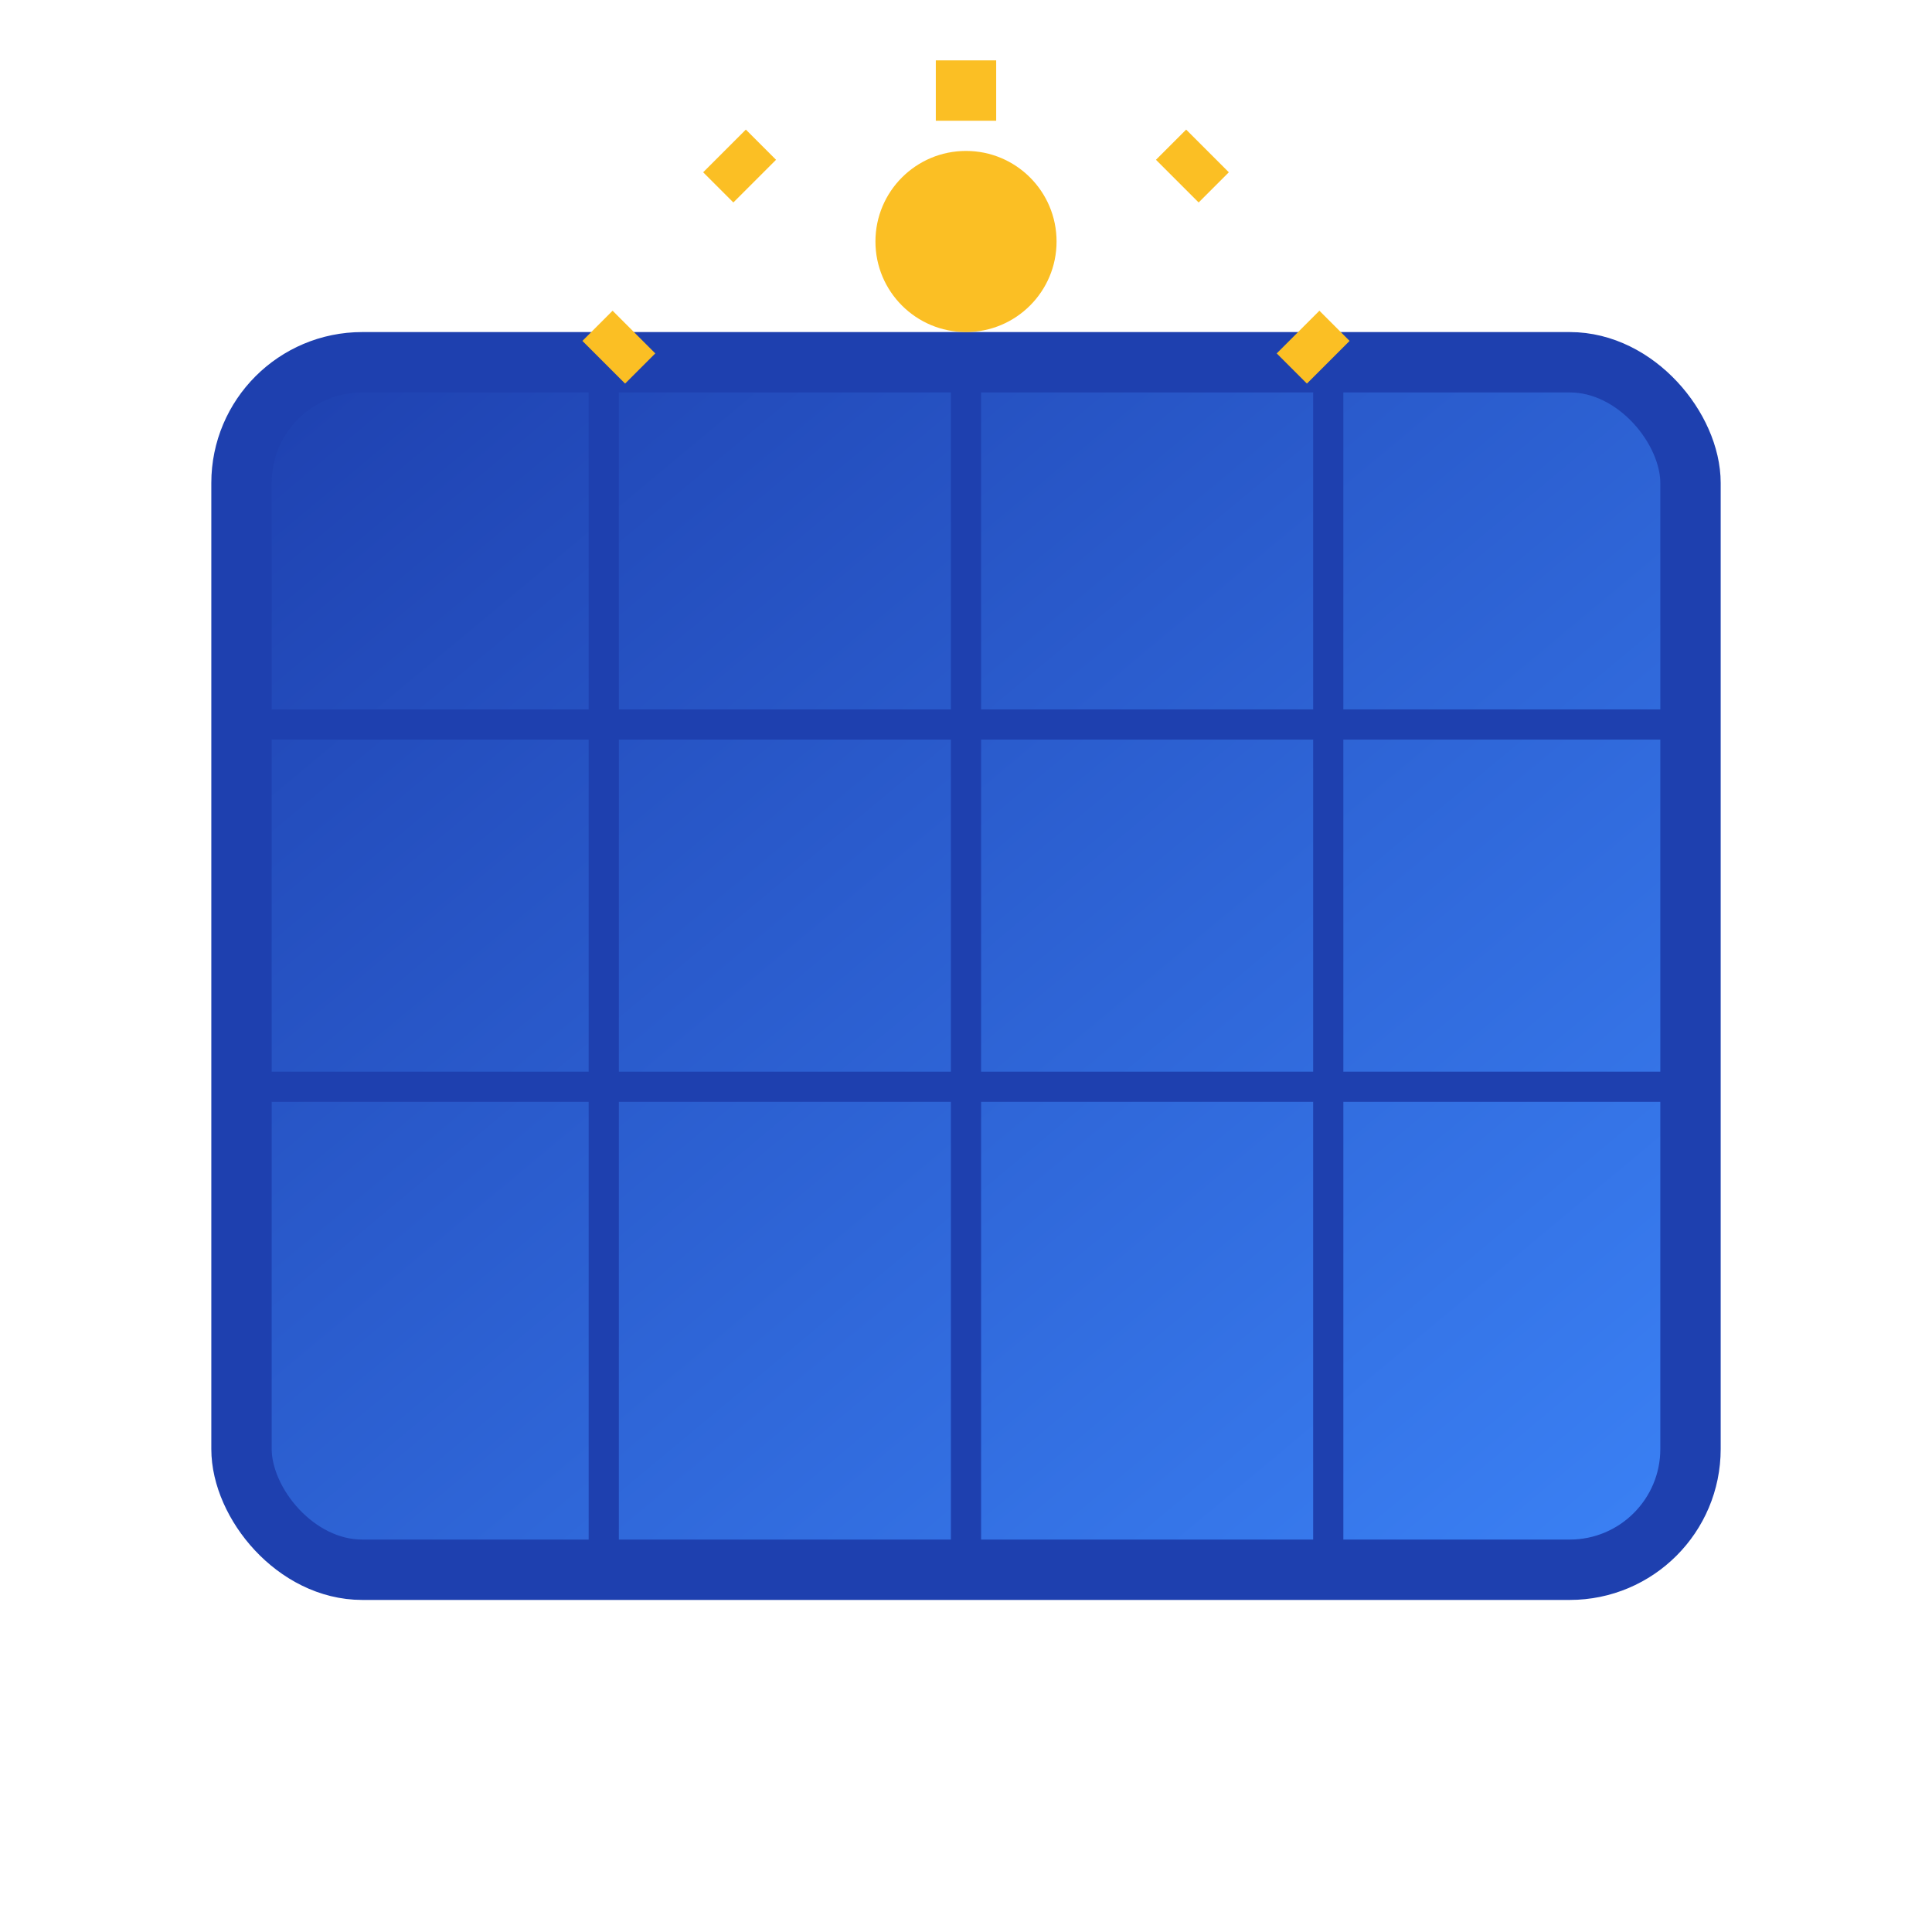 <svg xmlns="http://www.w3.org/2000/svg" viewBox="0 0 32 32" width="32" height="32">
  <defs>
    <linearGradient id="grad1" x1="0%" y1="0%" x2="100%" y2="100%">
      <stop offset="0%" style="stop-color:#1e40af;stop-opacity:1" />
      <stop offset="100%" style="stop-color:#3b82f6;stop-opacity:1" />
    </linearGradient>
  </defs>
  
  <!-- Solar panel background -->
  <rect x="4" y="6" width="24" height="20" rx="2" fill="url(#grad1)" stroke="#1e40af" stroke-width="1"/>
  
  <!-- Solar panel grid -->
  <line x1="10" y1="6" x2="10" y2="26" stroke="#1e40af" stroke-width="0.5"/>
  <line x1="16" y1="6" x2="16" y2="26" stroke="#1e40af" stroke-width="0.5"/>
  <line x1="22" y1="6" x2="22" y2="26" stroke="#1e40af" stroke-width="0.5"/>
  <line x1="4" y1="12" x2="28" y2="12" stroke="#1e40af" stroke-width="0.5"/>
  <line x1="4" y1="18" x2="28" y2="18" stroke="#1e40af" stroke-width="0.5"/>
  
  <!-- Sun rays -->
  <circle cx="16" cy="4" r="1.5" fill="#fbbf24"/>
  <line x1="16" y1="1" x2="16" y2="2" stroke="#fbbf24" stroke-width="1"/>
  <line x1="20" y1="2.5" x2="19.5" y2="3" stroke="#fbbf24" stroke-width="1"/>
  <line x1="22" y1="6" x2="21.5" y2="5.5" stroke="#fbbf24" stroke-width="1"/>
  <line x1="12" y1="2.5" x2="12.5" y2="3" stroke="#fbbf24" stroke-width="1"/>
  <line x1="10" y1="6" x2="10.5" y2="5.5" stroke="#fbbf24" stroke-width="1"/>
</svg>